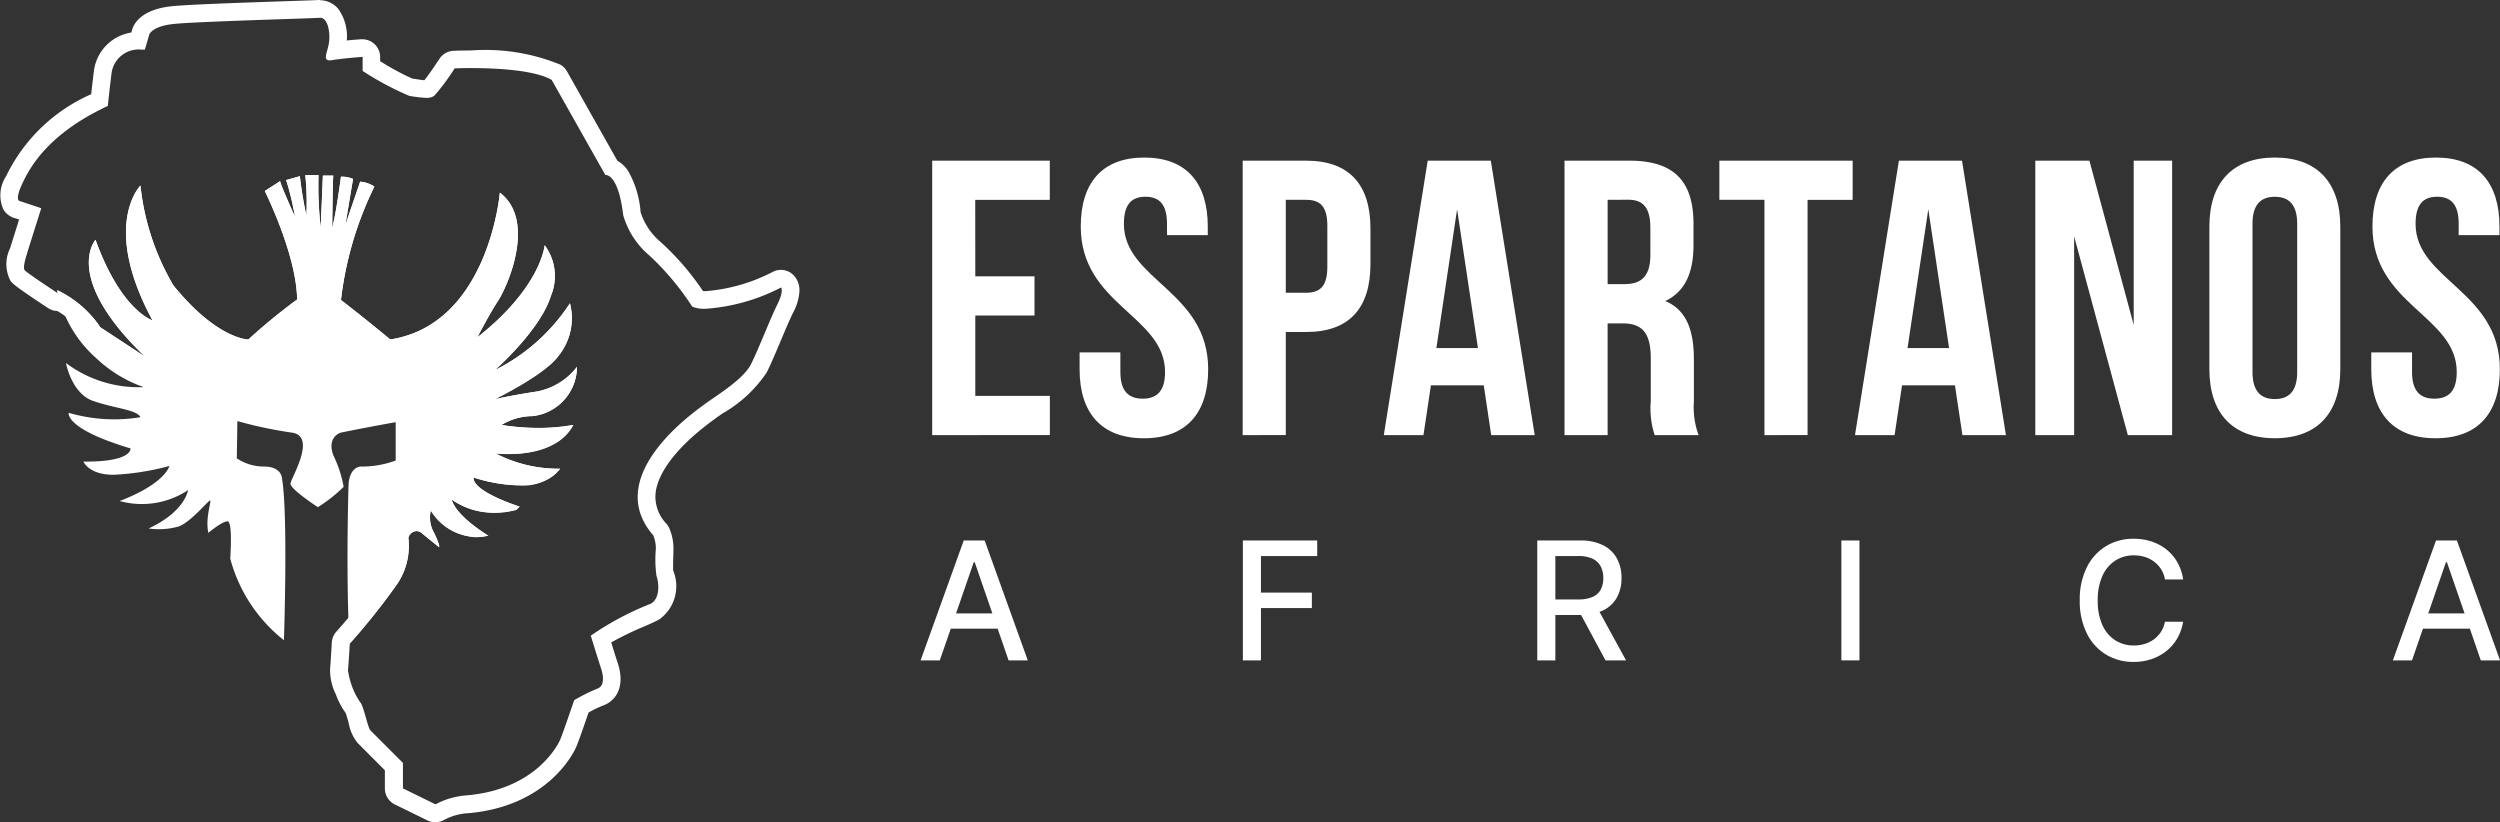 <svg xmlns="http://www.w3.org/2000/svg" width="137.48" height="45.21" viewBox="0 0 137.48 45.21"><rect x="0" y="0" width="137.48" height="45.21" fill="#333333" stroke="none"/><defs><style>.a{fill:#fff;}</style></defs><g transform="translate(38.289 229.689)"><path class="a" d="M-20.676-228.711c.437,0,.57.89.466,1.442-.094.5-.329.9.052.9a.929.929,0,0,0,.159-.017c.6-.1,1.652-.175,1.652-.175v.773a16.368,16.368,0,0,0,2.565,1.37,7,7,0,0,0,.918.111.75.75,0,0,0,.452-.111,11.683,11.683,0,0,0,1.124-1.511s.362-.016.9-.016c1.249,0,3.457.085,4.437.649L-5-220.066a.1.1,0,0,1,.023,0c.122,0,.71.112.961,2.215a4.545,4.545,0,0,0,1.441,2.214,14.947,14.947,0,0,1,2.354,2.811,1.72,1.72,0,0,0,.749.116,10.568,10.568,0,0,0,4.135-1.17s.175.175-.211.948-1.019,2.425-1.441,3.268-1.9,1.722-2.565,2.214-5.621,3.97-2.811,7.2a1.859,1.859,0,0,1,.141.773A6.479,6.479,0,0,0-2.185-198c.106.246.246,1.2-.316,1.511a16.068,16.068,0,0,0-3.3,1.757s.422,1.37.562,1.792.211.983-.21,1.124a9.959,9.959,0,0,0-1.265.632s-.633,1.863-.773,2.179-1.371,2.74-5.165,3.057a4.177,4.177,0,0,0-1.687.492l-1.792-.879v-1.4l-1.792-1.792c-.14-.141-.386-1.406-.562-1.546a4.162,4.162,0,0,1-.667-1.757c.035-.386.1-1.467.1-1.467a36.328,36.328,0,0,0,2.531-3.164,3.732,3.732,0,0,0,.693-2.651.507.507,0,0,1,.455-.377.412.412,0,0,1,.268.106c.361.3.964.783.964.783s.09-.03-.271-.783a1.68,1.68,0,0,1-.181-1.235,3.065,3.065,0,0,0,2.464,1.473,2.9,2.9,0,0,0,.7-.087s-1.747-1.025-2.018-1.989a3.791,3.791,0,0,0,2.357.71,5.469,5.469,0,0,0,1.2-.137l.181-.181s-2.591-.813-2.531-1.6a8.712,8.712,0,0,0,2.5.43,2.635,2.635,0,0,0,2.261-.912h-.08a7.484,7.484,0,0,1-3.475-.844,6.169,6.169,0,0,0,.716.037c1.012,0,2.822-.208,3.562-1.6a9.359,9.359,0,0,1-1.879.161,13.577,13.577,0,0,1-2.068-.161A3.294,3.294,0,0,1-9-206.806a2.746,2.746,0,0,0,2.44-2.711,3.627,3.627,0,0,1-2.2,1.355c-1.386.211-2.32.422-2.32.422s2.741-1.326,3.5-2.38a3.28,3.28,0,0,0,.632-2.892,10.547,10.547,0,0,1-4.127,3.675s2.5-2.2,3.073-4.067a2.836,2.836,0,0,0-.332-2.8s-.18,2.29-3.7,5.062c0,0,.633-1.236,1.145-2.019s2.109-4.4.09-5.935c0,0-.6,7.231-6.025,8.074,0,0-1.567-1.295-2.712-2.169a19.083,19.083,0,0,1,1.838-6.236,1.619,1.619,0,0,0-.783-.271l-.814,2.38.422-2.531a1.564,1.564,0,0,0-.573-.125c-.03,0-.06,0-.09,0,0,0-.271,2.079-.482,2.8,0,0,.03-2.681.06-2.862h-.572l-.121,2.862a20.4,20.4,0,0,1-.12-2.892H-21.5a15.379,15.379,0,0,1,.06,2.229A21.594,21.594,0,0,1-21.8-220l-.754.211a14.675,14.675,0,0,1,.482,2.019s-.813-1.808-.813-1.959l-.844.543s1.748,3.494,1.778,5.965a31.959,31.959,0,0,0-2.681,2.2s-1.718,0-4.128-2.982a13.6,13.6,0,0,1-1.807-5.484s-2.17,2.17.662,7.412c0,0-1.717-.512-3.133-4.429,0,0-1.838,2.049,2.712,6.417l-2.441-1.6a5.953,5.953,0,0,0-2.38-2.048s.01.061.034.17c0,0-1.715-1.125-1.82-1.266s.035-.6.14-.949.773-2.459.773-2.459l-1.159-.387h0c-.039,0-.317-.031.109-.949.457-.984,1.476-2.776,4.709-4.287,0,0,.14-1.3.21-1.827a1.5,1.5,0,0,1,1.61-1.274c.07,0,.142,0,.217.009l.246-.843s.141-.422,1.23-.562,7.695-.316,8.152-.352h.025m0-.978-.1,0c-.119.01-.911.036-1.75.064-2.976.1-5.708.2-6.451.293-1.533.2-1.933.921-2.033,1.223l-.011.036-.051.173a2.448,2.448,0,0,0-2.053,2.08c-.042.315-.107.888-.155,1.313a9.353,9.353,0,0,0-4.682,4.517,1.9,1.9,0,0,0-.139,1.834,1.087,1.087,0,0,0,.694.483l.164.055c-.195.618-.427,1.354-.487,1.554l-.007.024a1.96,1.96,0,0,0,.021,1.793c.107.143.208.278,2.066,1.5a.985.985,0,0,0,.509.16,4.955,4.955,0,0,1,1.5,1.349.827.827,0,0,0,.334.369l2.441,1.6a.972.972,0,0,0,.535.16.981.981,0,0,0,.767-.369.981.981,0,0,0-.088-1.316q-.162-.154-.311-.3l.054,0a.978.978,0,0,0,.76-.362.979.979,0,0,0,.1-1.083q-.195-.36-.356-.7c2.569,3.106,4.547,3.2,4.767,3.2a.978.978,0,0,0,.727-.324,28.939,28.939,0,0,1,2.54-2.07.98.98,0,0,0,.393-.8,12.45,12.45,0,0,0-.743-3.625l.048-.021a.724.724,0,0,0,.081.016.98.98,0,0,0,.93.674h.026a1,1,0,0,0,.291-.052.9.9,0,0,0,.172.041.894.894,0,0,0,.145.011h.052a22.336,22.336,0,0,0-.544,2.9.979.979,0,0,0,.379.882c1.116.852,2.666,2.133,2.682,2.146a.976.976,0,0,0,.624.224.947.947,0,0,0,.15-.012,6.878,6.878,0,0,0,4.2-2.352c-.244.443-.422.791-.436.818a.978.978,0,0,0,.249,1.2.974.974,0,0,0,.622.224.978.978,0,0,0,.6-.21c.078-.061.154-.122.229-.183-.2.2-.384.37-.517.486a.979.979,0,0,0-.171,1.273.976.976,0,0,0,.251.261A.979.979,0,0,0-12-207.417a.975.975,0,0,0,.474.546.981.981,0,0,0-.13.816.977.977,0,0,0,.224.4.979.979,0,0,0-.541.582.976.976,0,0,0,.032.716.966.966,0,0,0-.309-.05.981.981,0,0,0-.538.16.981.981,0,0,0-.439.743,1.335,1.335,0,0,0,.012.318.928.928,0,0,0-.246-.032.989.989,0,0,0-.52.149.946.946,0,0,0-.4.5.978.978,0,0,0-.223-.026q-.039,0-.078,0a.982.982,0,0,0-.839.632,1.923,1.923,0,0,0-.1.516,1.474,1.474,0,0,0-1.2,1.334c0,.066.006.121.011.179a2.762,2.762,0,0,1-.537,1.925,35.806,35.806,0,0,1-2.447,3.057.973.973,0,0,0-.249.6c0,.011-.06,1.068-.093,1.433a2.984,2.984,0,0,0,.32,1.423,3.942,3.942,0,0,0,.536,1.015c.047.128.117.373.162.529a2.406,2.406,0,0,0,.494,1.117l1.5,1.505v1a.979.979,0,0,0,.548.879l1.792.878a.976.976,0,0,0,.431.1.98.98,0,0,0,.482-.126,3.208,3.208,0,0,1,1.247-.366l.039,0c4.4-.367,5.83-3.3,5.978-3.635.119-.267.473-1.288.684-1.906a6.568,6.568,0,0,1,.769-.373c.672-.224,1.292-.977.83-2.363-.073-.218-.226-.708-.353-1.117a16.427,16.427,0,0,1,1.762-.858c.378-.164.676-.294.883-.411a2.246,2.246,0,0,0,.764-2.68c-.015-.135,0-.467,0-.67.006-.165.012-.335.012-.49a2.78,2.78,0,0,0-.244-1.21.978.978,0,0,0-.137-.205,2.154,2.154,0,0,1-.6-1.7c.078-.687.595-2.123,3.191-4.021l.065-.047c.118-.088.278-.2.447-.314a7.215,7.215,0,0,0,2.413-2.25c.229-.459.508-1.12.777-1.758.24-.57.488-1.16.663-1.51a2.887,2.887,0,0,0,.354-1.171,1.194,1.194,0,0,0-.326-.907.978.978,0,0,0-.693-.287.969.969,0,0,0-.4.087,9.673,9.673,0,0,1-3.731,1.083c-.059,0-.11,0-.154-.005a14.463,14.463,0,0,0-2.332-2.7,3.572,3.572,0,0,1-1.1-1.644,5.307,5.307,0,0,0-.677-2.248,1.775,1.775,0,0,0-.6-.577l-2.77-4.914a.991.991,0,0,0-.365-.368,10.869,10.869,0,0,0-4.925-.779c-.558,0-.932.017-.947.017a.98.98,0,0,0-.778.445c-.3.458-.638.941-.825,1.174-.13-.008-.3-.035-.466-.062l-.209-.032a14.348,14.348,0,0,1-1.759-.954v-.225a.979.979,0,0,0-.311-.715.977.977,0,0,0-.668-.264l-.065,0c-.026,0-.375.025-.79.066a2.6,2.6,0,0,0-.458-1.723,1.309,1.309,0,0,0-1.016-.489Z"/><path class="a" d="M-20.807-201.8s-1.537-.994-1.507-1.3,1.477-2.621.061-2.8a23.3,23.3,0,0,1-2.983-.633l-.03,2.049a2.7,2.7,0,0,0,1.506.452c.9,0,.964.572.964.572.362,1.868.121,8.978.121,8.978a8.5,8.5,0,0,1-2.953-4.489s.151-2.049-.15-2.049-1.055.633-1.055.633c-.18-.874.211-1.808.091-1.777s-1.025,1.144-1.687,1.416a3.932,3.932,0,0,1-1.687.12c2.018-.934,2.169-2.109,2.169-2.109a4.6,4.6,0,0,1-3.766.6c2.53-.964,2.741-1.928,2.741-1.928a14.194,14.194,0,0,1-3.012.482c-1.416.03-1.718-.723-1.718-.723,2.712.03,2.591-.724,2.591-.724-3.645-1.084-3.4-1.958-3.4-1.958a8.887,8.887,0,0,0,3.947.241c-.211-.422-1.446-.482-2.621-.9s-1.477-2.078-1.477-2.078a6.675,6.675,0,0,0,4.278,1.325,7.274,7.274,0,0,1-2.651-1.627,6.693,6.693,0,0,1-2.109-3.705,5.953,5.953,0,0,1,2.38,2.048l2.441,1.6c-4.55-4.368-2.712-6.417-2.712-6.417,1.416,3.917,3.133,4.429,3.133,4.429-2.832-5.242-.662-7.412-.662-7.412a13.6,13.6,0,0,0,1.807,5.484c2.41,2.982,4.128,2.982,4.128,2.982a31.959,31.959,0,0,1,2.681-2.2c-.03-2.471-1.778-5.965-1.778-5.965l.844-.543c0,.151.813,1.959.813,1.959a14.675,14.675,0,0,0-.482-2.019L-21.8-220a21.594,21.594,0,0,0,.361,2.169,15.379,15.379,0,0,0-.06-2.229h.723a20.4,20.4,0,0,0,.12,2.892l.121-2.862h.572c-.03.181-.06,2.862-.06,2.862.211-.723.482-2.8.482-2.8a1.5,1.5,0,0,1,.663.121l-.422,2.531.814-2.38a1.619,1.619,0,0,1,.783.271,19.083,19.083,0,0,0-1.838,6.236c1.145.874,2.712,2.169,2.712,2.169,5.423-.843,6.025-8.074,6.025-8.074,2.019,1.537.422,5.152-.09,5.935s-1.145,2.019-1.145,2.019c3.525-2.772,3.7-5.062,3.7-5.062A2.836,2.836,0,0,1-8-213.4c-.573,1.868-3.073,4.067-3.073,4.067a10.547,10.547,0,0,0,4.127-3.675,3.28,3.28,0,0,1-.632,2.892c-.754,1.054-3.5,2.38-3.5,2.38s.934-.211,2.32-.422a3.627,3.627,0,0,0,2.2-1.355A2.746,2.746,0,0,1-9-206.806a3.294,3.294,0,0,0-1.718.482,11.586,11.586,0,0,0,3.947,0c-1.054,1.988-4.278,1.567-4.278,1.567a7.578,7.578,0,0,0,3.555.843c-1.2,1.717-4.76.482-4.76.482-.06.784,2.531,1.6,2.531,1.6l-.181.181a4.188,4.188,0,0,1-3.555-.573c.271.964,2.018,1.989,2.018,1.989a2.95,2.95,0,0,1-3.163-1.386,1.68,1.68,0,0,0,.181,1.235c.361.753.271.783.271.783s-.6-.482-.964-.783a.459.459,0,0,0-.723.271,3.732,3.732,0,0,1-.693,2.651A36.328,36.328,0,0,1-19.06-194.3c-.211-3.164-.079-8.312-.06-8.737.03-.663.358-1.029.753-.994a5.432,5.432,0,0,0,1.838-.332v-2.109s-1.386.241-3.013.573c0,0-.783.211-.422,1.235a6.632,6.632,0,0,1,.573,1.747A8.394,8.394,0,0,1-20.807-201.8Z"/><path class="a" d="M15.345-214.493H18.6v2.156H15.345v4.419h4.1v2.156H12.974v-15.091h6.467v2.156h-4.1Z"/><path class="a" d="M24.637-221.025c2.306,0,3.492,1.379,3.492,3.794v.474H25.887v-.625c0-1.078-.431-1.488-1.186-1.488s-1.185.41-1.185,1.488c0,3.1,4.635,3.686,4.635,8,0,2.414-1.208,3.794-3.536,3.794s-3.535-1.38-3.535-3.794v-.927h2.242v1.078c0,1.078.474,1.466,1.228,1.466s1.229-.388,1.229-1.466c0-3.1-4.635-3.687-4.635-8C21.144-219.646,22.33-221.025,24.637-221.025Z"/><path class="a" d="M37.075-217.123v1.961c0,2.415-1.164,3.73-3.535,3.73H32.419v5.67H30.048v-15.091H33.54C35.911-220.853,37.075-219.538,37.075-217.123ZM32.419-218.7v5.109H33.54c.755,0,1.164-.345,1.164-1.423v-2.263c0-1.078-.409-1.423-1.164-1.423Z"/><path class="a" d="M46.108-205.762H43.715l-.409-2.738H40.4l-.41,2.738H37.809l2.414-15.091h3.471ZM40.7-210.548h2.286L41.84-218.18Z"/><path class="a" d="M52.705-205.762a4.655,4.655,0,0,1-.215-1.854v-2.372c0-1.4-.475-1.918-1.553-1.918h-.819v6.144H47.747v-15.091h3.578c2.458,0,3.514,1.143,3.514,3.471v1.186c0,1.552-.5,2.565-1.552,3.061,1.186.5,1.574,1.638,1.574,3.212v2.328a4.434,4.434,0,0,0,.259,1.833ZM50.118-218.7v4.635h.927c.884,0,1.423-.388,1.423-1.6v-1.488c0-1.078-.367-1.552-1.207-1.552Z"/><path class="a" d="M56.262-220.853h7.33v2.156H61.113v12.935H58.741V-218.7H56.262Z"/><path class="a" d="M72.021-205.762H69.628l-.41-2.738h-2.91l-.41,2.738H63.721l2.414-15.091h3.471Zm-5.411-4.786h2.285l-1.143-7.632Z"/><path class="a" d="M75.772-216.692v10.93H73.637v-15.091h2.975l2.436,9.033v-9.033h2.113v15.091H78.725Z"/><path class="a" d="M83.209-217.231c0-2.415,1.272-3.794,3.6-3.794s3.6,1.379,3.6,3.794v7.847c0,2.414-1.272,3.794-3.6,3.794s-3.6-1.38-3.6-3.794Zm2.371,8c0,1.078.474,1.487,1.229,1.487s1.229-.409,1.229-1.487v-8.149c0-1.078-.474-1.488-1.229-1.488s-1.229.41-1.229,1.488Z"/><path class="a" d="M95.669-221.025c2.307,0,3.493,1.379,3.493,3.794v.474H96.919v-.625c0-1.078-.431-1.488-1.185-1.488s-1.186.41-1.186,1.488c0,3.1,4.635,3.686,4.635,8,0,2.414-1.207,3.794-3.535,3.794s-3.536-1.38-3.536-3.794v-.927h2.242v1.078c0,1.078.474,1.466,1.229,1.466s1.229-.388,1.229-1.466c0-3.1-4.635-3.687-4.635-8C92.177-219.646,93.362-221.025,95.669-221.025Z"/><path class="a" d="M13.393-193.374H12.337l2.372-6.593h1.15l2.372,6.593H17.175l-1.864-5.4H15.26Zm.177-2.582H17v.837H13.57Z"/><path class="a" d="M30.059-193.374v-6.593h4.088v.857H31.053v2.008h2.8v.853h-2.8v2.875Z"/><path class="a" d="M46.248-193.374v-6.593H48.6a2.739,2.739,0,0,1,1.273.264,1.75,1.75,0,0,1,.758.73,2.226,2.226,0,0,1,.251,1.073,2.174,2.174,0,0,1-.252,1.064,1.725,1.725,0,0,1-.76.713,2.824,2.824,0,0,1-1.273.254H46.814v-.856h1.691a1.921,1.921,0,0,0,.787-.138.921.921,0,0,0,.445-.4,1.316,1.316,0,0,0,.142-.634,1.382,1.382,0,0,0-.143-.647.959.959,0,0,0-.448-.42,1.836,1.836,0,0,0-.8-.147H47.243v5.74Zm3.254-2.974,1.629,2.974H50l-1.6-2.974Z"/><path class="a" d="M63.966-199.967v6.593h-.994v-6.593Z"/><path class="a" d="M81.768-197.823h-1a1.528,1.528,0,0,0-.216-.566,1.56,1.56,0,0,0-.386-.415,1.657,1.657,0,0,0-.51-.258,2.014,2.014,0,0,0-.6-.087,1.853,1.853,0,0,0-1.019.287,1.936,1.936,0,0,0-.708.84,3.172,3.172,0,0,0-.259,1.352,3.188,3.188,0,0,0,.259,1.358,1.907,1.907,0,0,0,.71.837,1.862,1.862,0,0,0,1.014.283,2.025,2.025,0,0,0,.593-.085,1.7,1.7,0,0,0,.511-.252,1.6,1.6,0,0,0,.388-.411,1.55,1.55,0,0,0,.22-.558l1,0a2.683,2.683,0,0,1-.31.893,2.491,2.491,0,0,1-.589.7,2.677,2.677,0,0,1-.82.455,3,3,0,0,1-1,.161,2.875,2.875,0,0,1-1.526-.407,2.81,2.81,0,0,1-1.054-1.167,3.971,3.971,0,0,1-.385-1.812,3.945,3.945,0,0,1,.387-1.814,2.819,2.819,0,0,1,1.055-1.165,2.869,2.869,0,0,1,1.523-.408,3.11,3.11,0,0,1,.98.15,2.642,2.642,0,0,1,.82.438,2.444,2.444,0,0,1,.6.7A2.716,2.716,0,0,1,81.768-197.823Z"/><path class="a" d="M94.352-193.374H93.3l2.372-6.593h1.149l2.373,6.593H98.135l-1.864-5.4h-.052Zm.177-2.582h3.426v.837H94.529Z"/></g></svg>